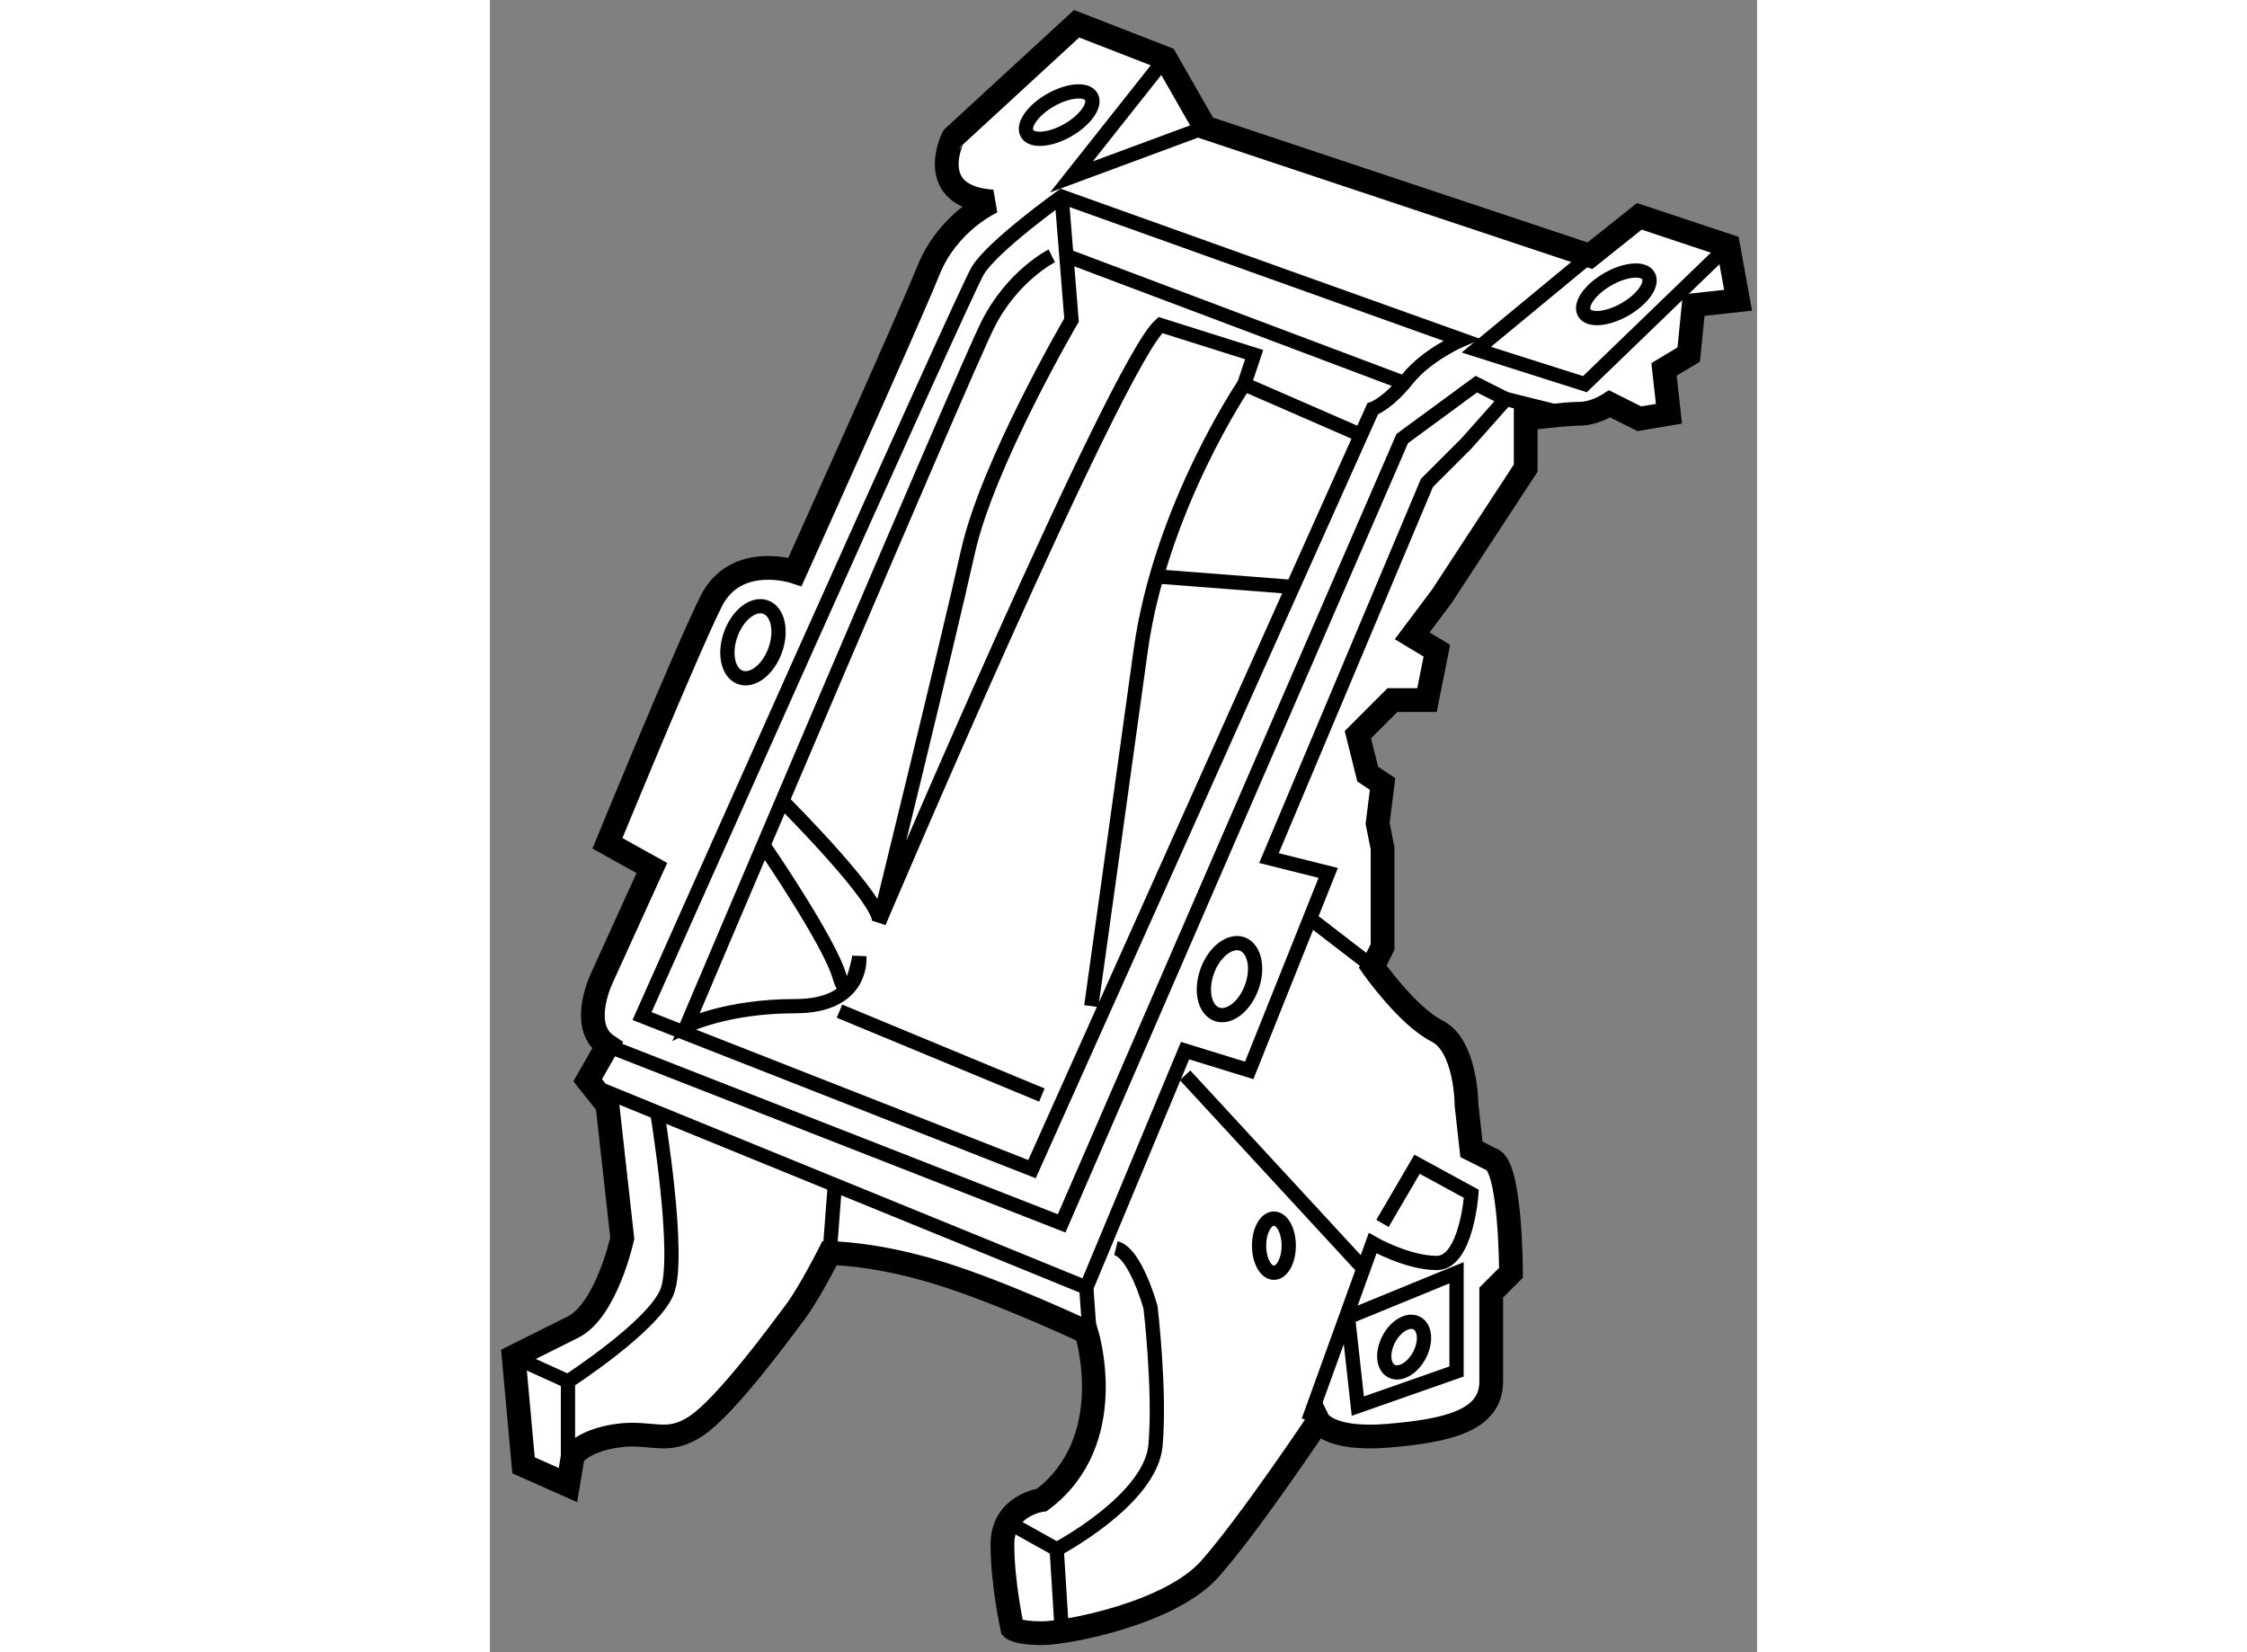 <?xml version="1.0" encoding="utf-8"?>
<!-- Generator: Adobe Illustrator 15.1.0, SVG Export Plug-In . SVG Version: 6.00 Build 0)  -->
<!DOCTYPE svg PUBLIC "-//W3C//DTD SVG 1.1//EN" "http://www.w3.org/Graphics/SVG/1.1/DTD/svg11.dtd">
<svg version="1.1" xmlns="http://www.w3.org/2000/svg" xmlns:xlink="http://www.w3.org/1999/xlink" x="0px" y="0px" width="244.8px"
	 height="180px" viewBox="18.948 139.156 26.672 34.776" enable-background="new 0 0 244.8 180" xml:space="preserve">
	
<rect x="18.948" y="139.156" width="26.672" height="34.776" fill="#808080" stroke="none"/>
	
<g><path fill="#FFFFFF" stroke="#000000" stroke-width="0.5" d="M29.527,143.398c0,0-0.935,0.416-1.351,1.455
					c-0.416,1.039-2.806,6.338-2.806,6.338s-1.246-0.416-1.766,0.623s-2.182,5.092-2.182,5.092l0.935,0.52l-1.039,2.285
					c0,0-0.52,1.041,0.104,1.455l-0.416,0.727l0.416,0.521l0.312,2.805c0,0-0.331,1.516-1.039,1.871
					c-1.039,0.52-1.247,0.623-1.247,0.623l0.208,2.285l0.935,0.416l0.104-0.623c0,0,0.208-0.313,0.935-0.416s1.04,0.209,1.663-0.207
					c0.624-0.416,1.767-1.975,2.078-2.391s0.728-1.246,0.728-1.246s0.935-0.002,2.286,0.414s3.117,1.248,3.117,1.248
					s0.727,2.285-0.935,3.533c0,0-0.831,0.104-0.831,0.936c0,0.83,0.208,1.766,0.208,1.766s0.104,0.104,0.624,0.104
					c0.52,0,2.702-0.416,3.533-1.352s2.286-3.117,2.286-3.117s0.208,0.416,1.455,0.313s2.182-0.311,2.182-1.143s0-1.871,0-1.871
					l0.416-0.416c0,0,0-2.283-0.416-2.389l-0.416-0.209l-0.104-0.934c0,0,0-1.248-0.624-1.559c-0.623-0.313-1.351-1.352-1.351-1.352
					l0.208-0.416v-2.078l-0.104-0.52l0.104-0.832l-0.312-0.207l-0.208-0.83l0.728-0.729h0.727l0.208-1.039l-0.52-0.313l0.623-0.83
					l1.767-2.701v-1.039c0,0,0.831-0.105,1.143-0.105c0.312,0,0.624-0.207,0.624-0.207l0.624,0.313l0.624-0.105l-0.104-0.934
					l0.52-0.313l0.104-1.039l0.935-0.104l-0.208-1.143l-1.87-0.623l-1.04,0.83l-8.104-2.701l-0.831-1.455l-1.87-0.727l-2.598,2.391
					C28.696,142.049,28.073,143.295,29.527,143.398z"></path><path fill="none" stroke="#000000" stroke-width="0.3" d="M30.982,143.295c0,0-1.455,1.039-1.766,1.559
					s-7.066,15.689-7.066,15.689l8.208,3.221l7.17-16.002c0,0,0.312-0.104,0.728-0.623c0.415-0.52,1.143-0.832,1.143-0.832
					L30.982,143.295z"></path><polyline fill="none" stroke="#000000" stroke-width="0.3" points="33.164,140.385 31.189,142.879 33.995,141.84 			"></polyline><polyline fill="none" stroke="#000000" stroke-width="0.3" points="45.009,144.334 41.996,147.242 39.71,146.516 42.1,144.541 
								"></polyline><path fill="none" stroke="#000000" stroke-width="0.3" d="M30.982,143.295l0.208,2.598c0,0-1.767,3.014-2.182,4.883
					c-0.416,1.871-1.871,7.793-1.871,7.793s4.988-11.742,5.923-12.572l1.974,0.623l-0.208,0.623l2.39,1.041"></path><polyline fill="none" stroke="#000000" stroke-width="0.3" points="21.319,162.102 31.501,166.258 33.58,161.27 34.93,161.686 
					36.593,157.529 35.346,157.217 38.671,149.32 39.502,148.49 40.333,147.555 41.581,147.865 			"></polyline><path fill="none" stroke="#000000" stroke-width="0.3" d="M20.591,170.104v-1.871c0,0,1.767-1.143,2.079-1.871
					c0.312-0.727-0.208-3.844-0.208-3.844"></path><path fill="none" stroke="#000000" stroke-width="0.3" d="M30.982,173.428l-0.104-1.662c0,0,1.975-1.039,2.079-2.184
					c0.104-1.143-0.104-2.908-0.104-2.908s-0.313-1.143-0.728-1.246"></path><line fill="none" stroke="#000000" stroke-width="0.3" x1="26.099" y1="165.531" x2="26.202" y2="164.18"></line><polyline fill="none" stroke="#000000" stroke-width="0.3" points="21.423,161.166 30.982,164.906 38.151,148.387 39.71,147.242 
					40.333,147.555 			"></polyline><line fill="none" stroke="#000000" stroke-width="0.3" x1="31.501" y1="166.258" x2="31.605" y2="167.713"></line><path fill="none" stroke="#000000" stroke-width="0.3" d="M36.177,169.063l1.351-3.74c0,0,0.728,0.416,1.351,0.416
					c0.624,0,0.727-1.455,0.727-1.455l-1.143-0.623l-0.728,1.246"></path><line fill="none" stroke="#000000" stroke-width="0.3" x1="33.58" y1="161.789" x2="37.32" y2="165.842"></line><line fill="none" stroke="#000000" stroke-width="0.3" x1="26.306" y1="160.439" x2="30.566" y2="162.205"></line><path fill="none" stroke="#000000" stroke-width="0.3" d="M34.827,147.242c0,0-1.766,2.598-2.182,5.611
					c-0.416,3.014-1.039,7.48-1.039,7.48"></path><line fill="none" stroke="#000000" stroke-width="0.3" x1="31.086" y1="144.541" x2="38.256" y2="147.242"></line><path fill="none" stroke="#000000" stroke-width="0.3" d="M31.606,141.192c0.1,0.174-0.121,0.489-0.495,0.704
					c-0.374,0.213-0.757,0.243-0.857,0.068c-0.1-0.172,0.121-0.488,0.495-0.702C31.124,141.05,31.507,141.018,31.606,141.192z"></path><ellipse transform="matrix(0.867 -0.498 0.498 0.867 -66.715 40.493)" fill="none" stroke="#000000" stroke-width="0.3" cx="42.62" cy="145.424" rx="0.779" ry="0.365"></ellipse><ellipse transform="matrix(-0.941 -0.339 0.339 -0.941 -4.285 304.646)" fill="none" stroke="#000000" stroke-width="0.3" cx="24.436" cy="152.697" rx="0.497" ry="0.786"></ellipse><path fill="none" stroke="#000000" stroke-width="0.3" d="M34.047,159.595c-0.148,0.41-0.058,0.813,0.201,0.909
					c0.258,0.092,0.587-0.16,0.735-0.57c0.148-0.405,0.058-0.813-0.2-0.909C34.524,158.934,34.195,159.189,34.047,159.595z"></path><ellipse fill="none" stroke="#000000" stroke-width="0.3" cx="35.45" cy="165.375" rx="0.312" ry="0.57"></ellipse><ellipse transform="matrix(-0.884 -0.468 0.468 -0.884 -6.453 333.509)" fill="none" stroke="#000000" stroke-width="0.3" cx="38.204" cy="167.556" rx="0.364" ry="0.571"></ellipse><line fill="none" stroke="#000000" stroke-width="0.3" x1="36.177" y1="158.465" x2="37.528" y2="159.504"></line><path fill="none" stroke="#000000" stroke-width="0.3" d="M24.748,157.01c0,0,1.351,1.973,1.559,2.701s0.416-0.414,0.416-0.414
					s0.104,1.037-1.351,1.037s-2.286,0.418-2.286,0.418s5.819-13.717,6.338-14.756c0.52-1.041,1.351-1.455,1.351-1.455"></path><line fill="none" stroke="#000000" stroke-width="0.3" x1="33.06" y1="151.295" x2="35.762" y2="151.504"></line><path fill="none" stroke="#000000" stroke-width="0.3" d="M25.164,156.076c0,0,2.077,2.078,1.974,2.492"></path><polygon fill="none" stroke="#000000" stroke-width="0.3" points="37.009,166.881 37.216,168.752 39.294,168.023 39.294,165.945 
								"></polygon><line fill="none" stroke="#000000" stroke-width="0.3" x1="30.878" y1="171.766" x2="29.943" y2="171.244"></line><line fill="none" stroke="#000000" stroke-width="0.3" x1="20.591" y1="168.232" x2="19.448" y2="167.713"></line></g>


</svg>